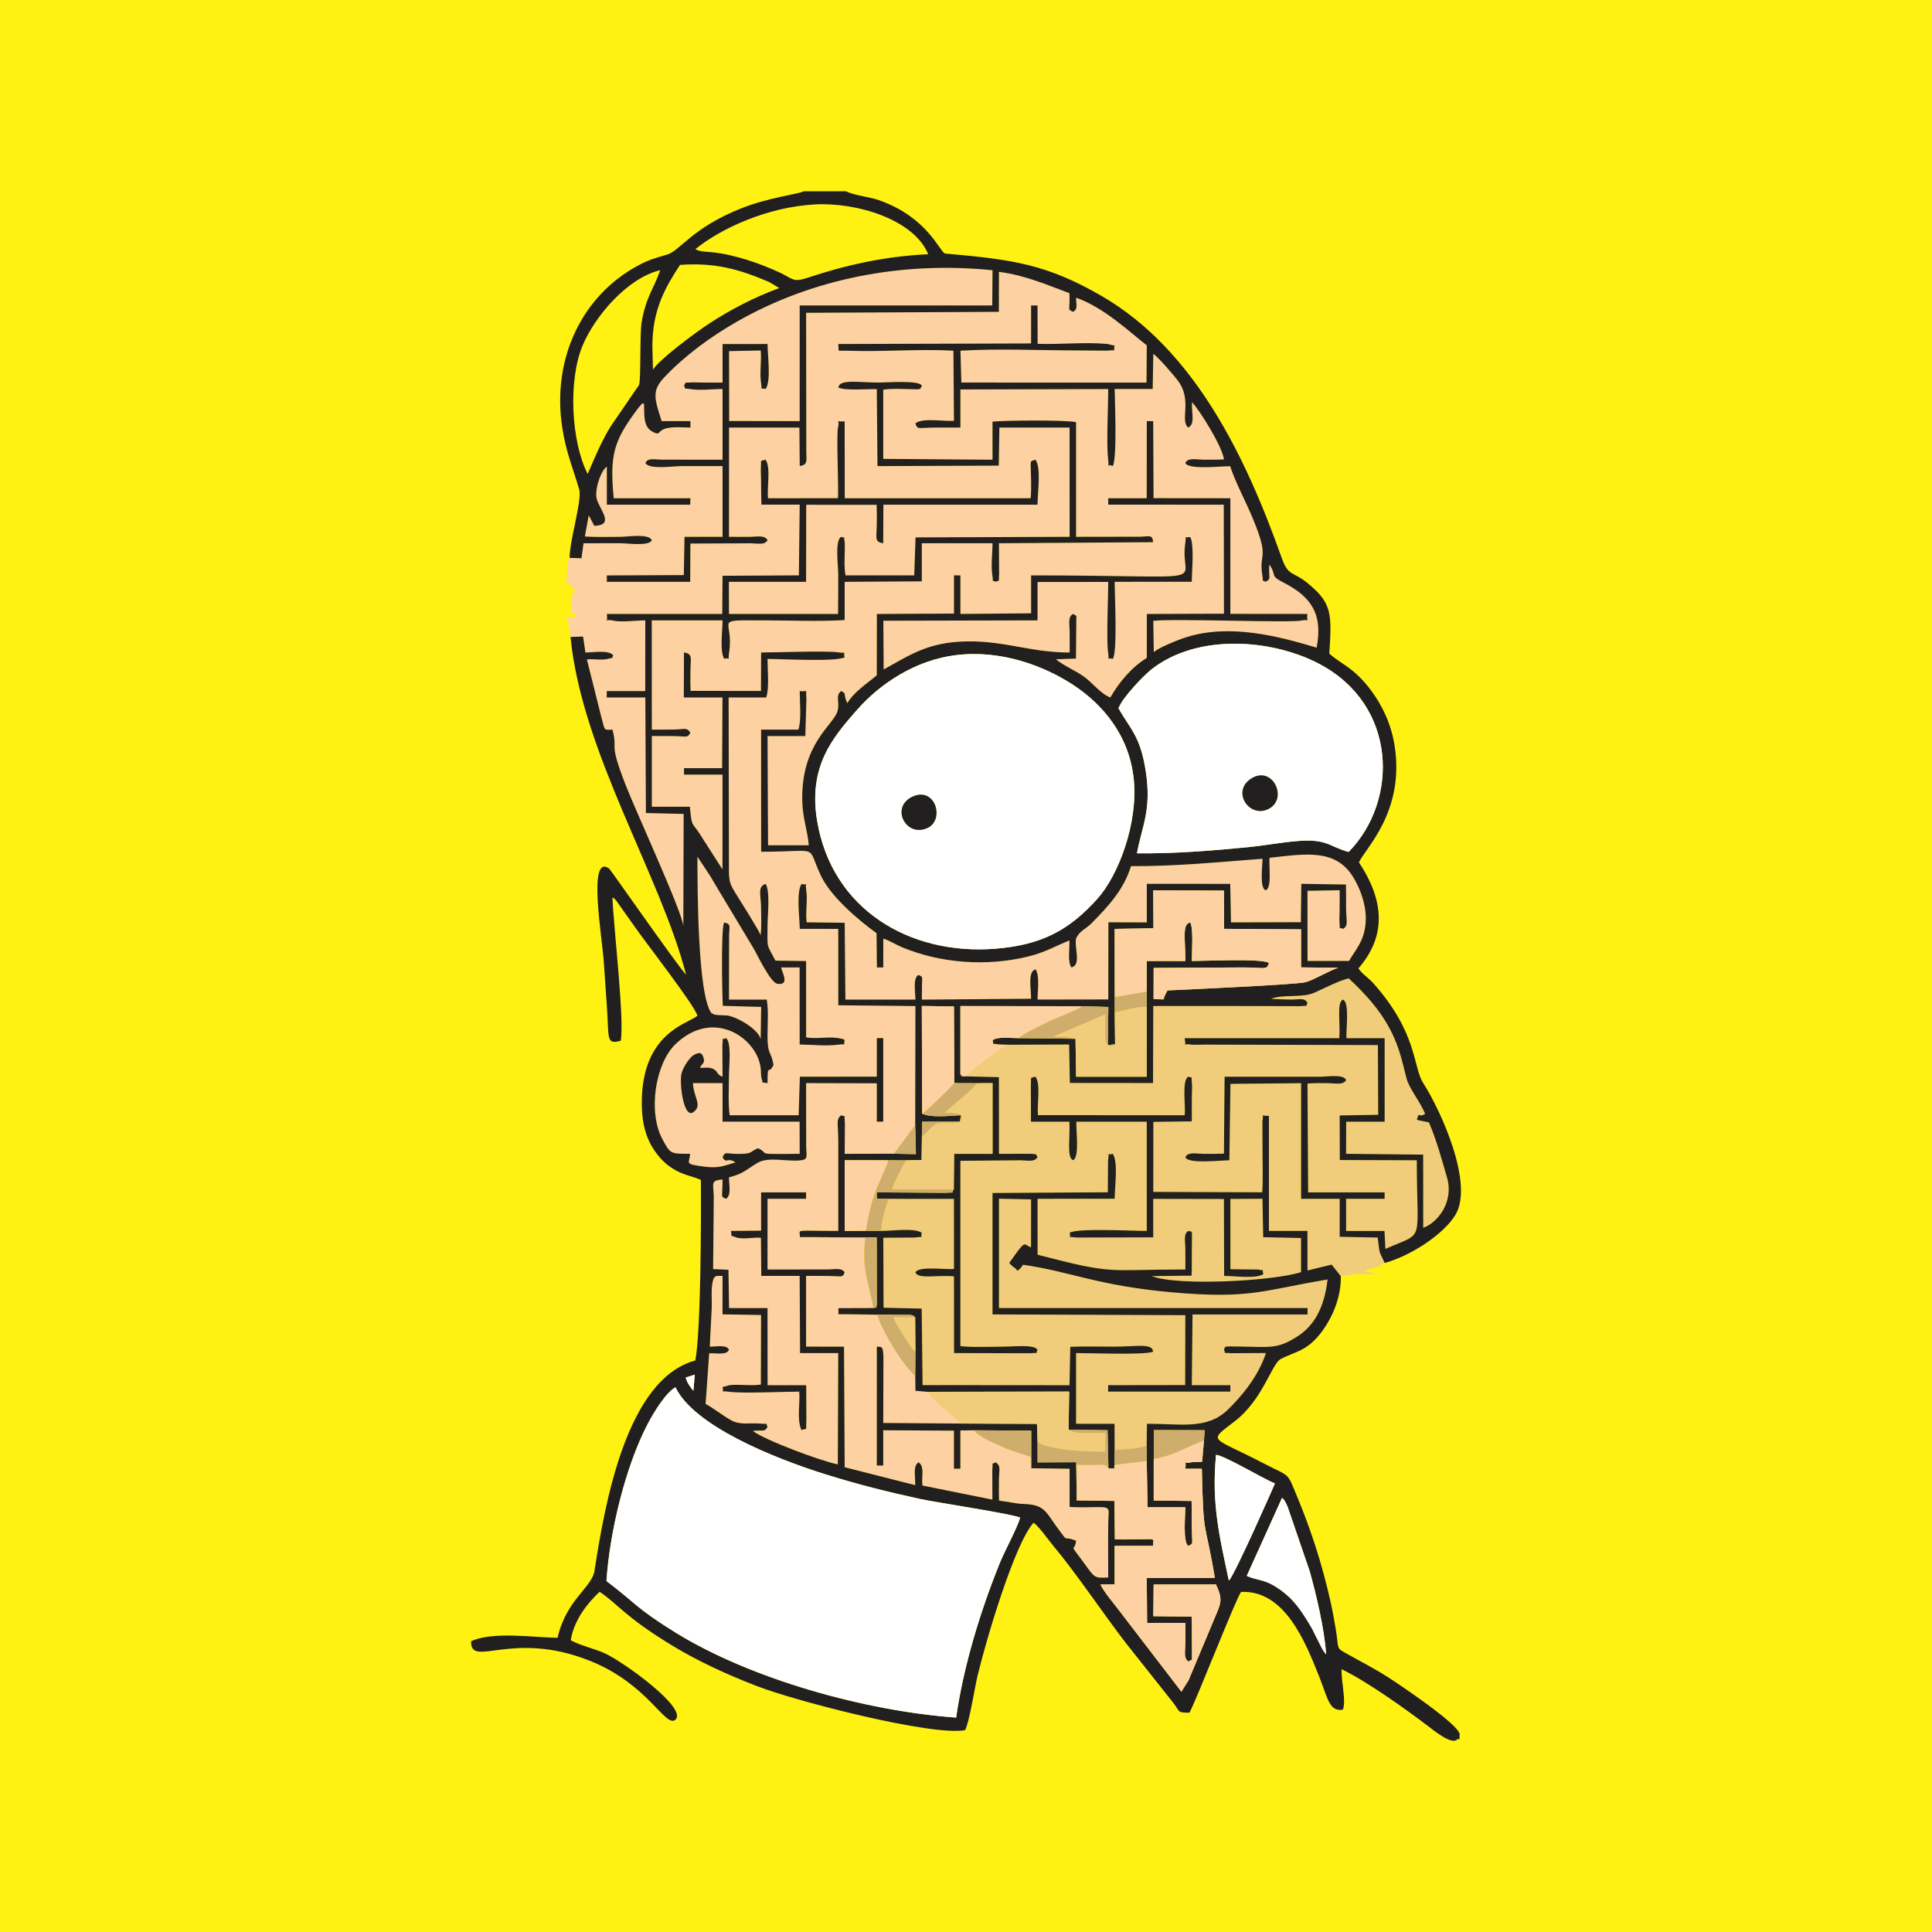 <?xml version="1.0" encoding="UTF-8"?>
<!DOCTYPE svg PUBLIC "-//W3C//DTD SVG 1.1//EN" "http://www.w3.org/Graphics/SVG/1.1/DTD/svg11.dtd">
<!-- Creator: CorelDRAW 2018 (64-Bit) -->
<svg xmlns="http://www.w3.org/2000/svg" xml:space="preserve" width="3.413in" height="3.413in" version="1.1" style="shape-rendering:geometricPrecision; text-rendering:geometricPrecision; image-rendering:optimizeQuality; fill-rule:evenodd; clip-rule:evenodd"
viewBox="0 0 3413.33 3413.33"
 xmlns:xlink="http://www.w3.org/1999/xlink">
 <defs>
  <style type="text/css">
   <![CDATA[
    .fil0 {fill:#FFF212}
    .fil1 {fill:#FDD1A1}
    .fil3 {fill:#211F1F}
    .fil5 {fill:#CFAD6C}
    .fil2 {fill:#F1CD7B}
    .fil4 {fill:white}
   ]]>
  </style>
 </defs>
 <g id="Layer_x0020_1">
  <rect class="fil0" x="-0" y="-0" width="3413.33" height="3413.33"/>
  <g id="_2119674356768">
   <path class="fil1" d="M1006.26 985.56c-5.77,8.58 -5.01,44 -5.34,56.59 1.91,-12.39 -0.83,-6.02 5.14,-13.8l2.43 4.27c0.39,0.77 1.35,3.96 1.84,4.74 4.95,7.87 -3.51,2.7 7.71,5.54 -7.83,10.38 -7.04,-1.65 -8.34,18.13 -0.37,5.6 0.29,15.07 0.33,21.09 10.68,5.75 4.68,-0.79 8.72,9.62l-16.05 -2.88 5.28 36.49 22.15 -0.8 4.15 28.24c13.61,0.05 41.39,-5.07 49.18,5.11 -4.26,8.03 1.32,3.14 -7.85,5.75 -12.3,3.49 -26.02,0.07 -38.74,1.33l25.78 102.98c6.54,22.03 2.66,22.1 19.44,21.07 10.42,39.98 -8.33,16.89 23.76,99.09 18.03,46.2 99.88,223.92 101.42,247.98l0.58 -198.13 -66.69 -1.61 -1 -204.09 -68.28 0 0.27 -11.35 67.85 0 0.07 -124.9c-17.02,0 -42.31,3.8 -57.72,0.23 -15.3,-3.54 -8.15,7.24 -10.11,-11.58l203.8 0 0.51 -67.44 134.89 -0.73 1.44 -124.91 -67.67 -0c-0.52,-14.56 -0.41,-29.16 -0.56,-43.71 -0.05,-5.4 -0.7,-15.72 -0.39,-20.43 1.15,-17.59 -2.31,-12 8.44,-15.27 9.43,14.02 2.07,48.84 4.26,68.12l123.52 -0.18c1.46,-22.62 -3.3,-110.8 0.28,-125.92 3.5,-14.83 -6.86,-8.53 11.53,-9.72l0.15 135.83 328.54 -0.09c1.05,-12.26 0.81,-24.02 0.63,-35.67 -0.5,-32.41 -3.41,-28.87 7.76,-32.41 10.56,14.41 3.64,58.85 3.64,79.46l-272.31 0.07 -0.28 68.07c-15.25,-2.07 -11.96,-9.46 -11.47,-28.4 0.34,-13.14 0.37,-26.33 -0.2,-39.47l-124.37 -0.1 -0.22 136.13 -136.45 0 0.19 56.78 192.73 0c0.35,-23.37 0.35,-46.74 0.35,-70.11 0,-14.95 -6.4,-59.22 5.06,-66.13 9.53,4.07 3.6,-4.37 6.26,9.49 0.44,2.28 0.13,16.59 0.07,19.89 -0.23,12.9 -0.98,26.19 1.46,38.73l121.37 0 2.32 -67.11 272.26 -1.03 -0.09 -193.06 -124.07 0 -1.07 67.3 -214.27 0.84 -1.22 -135.98c-15.32,-0.51 -57.61,3.06 -67.91,-2.95 2.36,-15.33 35.67,-8.68 71.55,-8.68 13.31,0 70.68,-4.59 75.86,5.35 -3.74,8.53 -0.34,6.52 -29.09,6.05 -13.01,-0.21 -26.24,-0.8 -39.02,1.22l0 122.22 193.06 1.47 0 -67.24c20.67,-2.33 130.86,-3.17 147.59,0.9l0 202.57 111.84 -0.17c17.03,-0.26 23.63,-4.69 24.12,9.64l-272.24 1.88 0.33 55.06c-1.4,16.74 2.3,8.35 -5.78,13.01 -9.57,-4.92 -3.5,4.16 -5.94,-9.97 -3.1,-17.93 0.09,-40.09 0.09,-58.13l-124.95 -0.04 0 67.37 -136.27 0.85 0 67.48c-43.62,2.98 -95.11,0.61 -139.59,0.61 -96.79,0 -55.72,-4.25 -64.44,55.58 -2.82,19.35 3.06,8.97 -8.9,12.25 -8.13,-14.29 -2.8,-48.94 -2.8,-67.85l-125.12 0 0.14 193.02c12.61,0 25.27,0.11 37.88,-0.06 19.99,-0.28 24.04,-4.51 30.26,5.59 -5.38,9.57 -5.58,6.25 -30.26,5.89 -12.6,-0.19 -25.26,-0.07 -37.87,-0.07l0 124.93 67.15 0c4.24,41.67 2.94,22.67 24.41,58.83l33.26 51.91 0.07 -167.52 -67.96 0 -0.12 -11.36 67.41 0 0.63 -124.89 -68.33 0 0.3 -79.47c15.23,2.05 11.96,9.52 11.48,28.33 -0.33,13.14 -0.32,26.32 0.11,39.46l124.46 0.17 0.24 -67.96c22.63,0 114.71,-3.26 135.04,-0.37 19.52,2.78 8.93,-3.2 12.34,8.8 -14.42,8.4 -110.85,2.91 -136.07,2.91 0,19.15 3.34,51.33 -2.3,68.11l-66.43 0 0.52 299.01c-0.2,26.66 1.44,30.11 12.83,48.66 7.05,11.49 42.39,66.99 43.17,72.54 1.89,-15.67 0.91,-32.05 0.86,-47.9 -0.07,-22.89 -7.05,-38.03 8.03,-42.96 8.33,12.89 3.35,57.34 3.31,72.96 -0.1,42.56 -2.45,31.45 14.03,62.65l54.12 0.73 0.04 134.87c19.81,3.39 41.67,-2.51 61.06,2.11 8.04,1.92 2.34,-0.49 7.02,2.97 -3.64,10.6 6.73,5.46 -12.55,7.88 -20.95,2.63 -45.88,-0.24 -66.93,-0.43l-0.14 -136.13 -32.81 0c2.18,9.17 15.74,32.24 -6.37,28.85 -12.64,-1.93 -36,-52.41 -42,-62.33l-58.75 -97.82c-6.33,-10.64 -12.68,-21.24 -18.68,-31.34l-21.92 -33.06c0.13,54.43 0.18,243.6 24.74,276.46 0.63,0.4 1.75,-0.04 2.09,0.78 1.5,3.61 22.58,2.72 26.81,3.5 18.71,3.42 53.88,24.44 58.16,41.63l0.84 -56.95 -67.74 -1.89c-1.2,-19.98 -3.48,-137.88 2.34,-147.18 12.76,2.27 8.92,7.28 8.68,24.45l-0.16 111.68 66.72 0c3.35,18.55 1.5,42.64 1.36,61.94 -0.28,37.34 6.26,27.95 10.58,53.29 -8.52,19.54 -10.53,-5.28 -10.53,32.35 -12.37,-1.93 -6.84,1.68 -10.8,-8.89 -0.56,-1.48 -0.88,-12.99 -1.14,-15.9 -4.72,-53.64 -82.99,-109.51 -150.95,-43.8 -34.84,33.68 -49.31,118.69 -22.54,168.28 13.78,25.53 13.78,25.22 48.51,25.22 -0.33,16.73 -12.96,17.98 27.04,22.88 23.36,2.86 32.95,-1.66 53.22,-7.73 -14.93,-9.94 -15.57,3.56 -22.84,-9.06 5.32,-11.78 5.77,-5.17 33.03,-5.94 20.92,-0.59 15.2,-4.4 29.81,-10.01 17.59,8.45 2.41,9.76 29.76,10.11 14.34,0.19 29.26,-0.25 43.7,-0.25l-0.14 -56.8 -136.17 -0.07 0.06 -68.04 -52.44 0c1.46,25.24 15.85,38.07 3.06,49.37 -19.04,19.95 -27.6,-50.02 -23,-66.92 3.2,-11.74 14.71,-28.45 21.77,-32.25 9.89,-5.33 14.11,-4.33 16.77,4.5 3.29,10.89 -1.86,9.11 -6.2,18.45 9.4,-0.1 16.78,-1.84 24.47,2.32 7.83,4.24 5.02,9.73 15.55,13.21l-0.35 -54.67c1.81,-19.25 -2.48,-8.8 6.49,-13.44 10.12,7.07 5.19,50.1 5.19,63.78 0,21.59 -1.79,52.03 1.25,72.46l121.9 0 2.09 -68.13 135.98 -0.04 0.02 -68.07 11.32 0 0 147.52 -11.34 0 0.02 -67.76 -124.98 -0.34 0.14 111.28c0.32,18.54 4.33,23.92 -11.32,25.32 -22.96,2.05 -55.74,-6.63 -74.04,3.98 -19.32,11.21 -25.72,19.9 -51.04,25.87 0,13.74 4.66,31.61 -5.19,37.95 -10.46,-5.02 -6.13,0.09 -6.13,-34.28 -21.71,2.49 -16.16,5.69 -15.52,30.81l-1.19 127.67 27.09 1.2 1.1 67.68 67.95 0 0.09 136.24 68.26 0 0.31 61.03c-1.18,23.64 2.14,13.29 -8.65,18.31 -8.66,-18.85 -2.14,-47.63 -3.97,-67.98 -26.8,0 -98.44,3.39 -123.05,0.33 -19,-2.35 -8.95,2.47 -12.49,-7.74 0.65,-0.5 1.8,-1.87 2.18,-1.17l10.55 -2.87c17.98,-1.89 37.13,1.67 55.04,-1.04l0.32 -122.88 -68.09 -1.19 0.06 -67.89c-11.46,0 -14.85,-1.6 -17.49,10.35 -3.14,14.2 -1.03,32.1 -1.66,46.56 -1,22.7 -2.48,45.39 -3.41,68.08 12.24,0 29.73,-3.88 33.86,5.39 -3.9,10.07 -21.42,5.73 -34.91,6.3l-6.36 89.43c15.31,8.51 28.61,19.59 44.87,28.78 16.29,9.21 32.79,4.38 51.53,6.01 17.78,1.54 8.56,-2.39 13.02,6.15 -5.7,9.84 -10.41,4.55 -25.92,6.78 19.64,15.68 119.7,53.22 150.11,59.15l0.8 -196.68 -67.5 -0.02 -0.72 -136.27 -67.8 0 -0.58 -67.39c-13.33,-1.33 -32.67,3.87 -45.06,-1.2 -9.33,-3.81 -6.38,0.86 -7.65,-10.88l52.98 -0.43 -0.01 -67.72 79.48 0 0 11.36 -68.13 0 -0.02 124.93 106.79 -0.06c12.6,-0.16 24.18,-3.46 29.46,5.09 -4.1,9.61 -2.59,6.78 -29.46,6.37 -12.89,-0.2 -25.78,-0.08 -38.67,-0.08l0 124.98 67.03 0.06 1.17 212.99 124.6 31.65c0.58,-15.22 -4.56,-32.94 5.76,-40.35 11.57,7.3 4.89,25.42 7.04,41.04l123.6 24.89 -0.17 -51.87c1.63,-18.52 -2.26,-8.72 6.2,-14.06 9.38,6.74 5.77,13.13 5.51,30.96 -0.18,12.24 -0.14,24.5 0.2,36.74 15.06,1.79 30.08,5.56 44.81,6.01 36.99,1.13 38.55,15.89 59.63,43.84 20.41,27.07 5.55,10.55 31.57,21 -2.12,23.6 -16.46,-3.25 21.33,49.36 12.2,16.98 15.21,16.54 35.52,15.58 0.01,-32.33 -0.39,-64.26 0.09,-95.95 0.39,-25.59 5.66,-28.5 -18.25,-28.41 -16.81,0.07 -33.13,0.85 -50,-0.27l-0.09 -67.53 -67.65 -0.85c-5.28,-23.22 8.89,-17.24 -16.86,-25.28 -12.46,-3.89 -20.64,-6.46 -31.83,-11.44 -15.73,-7 -43.3,-17.95 -52.81,-30.34l-23.83 0.28 0.01 67.58 -11.33 0 0.01 -67.2 -124.95 -0.69 0 62.3 -11.34 0 0.02 -210.06c7.13,1.06 12.24,-4.44 11.64,25.22l-0.31 109.68 136.51 0.98 -8.96 -9.13c-17.24,-15.76 -32.75,-23.19 -49.35,-46.94l-21.34 -1.82 -0.37 -26.69c-19.72,-15.46 -58.25,-77.4 -66.84,-107.24l-69.14 -1 0.28 -11.05 61.61 -0.24c-7.67,-46.39 -20.98,-66.41 -14.09,-123.63l-115.58 -1.71c0.86,-14.56 -14.79,-10.86 67.79,-10.86l0 -160.17c-0.04,-29.44 -4.56,-36.62 5.06,-44.2 9.06,4.87 4.7,-6.33 6.61,13.85l-0.36 54.28 86.98 -0.17 37.62 -50.51 0.35 -210.41 -136.24 -1.39 -0.04 -134.93 -68.03 -0.09c-0.32,-21.24 -6.46,-64.12 3.09,-79.33 11.68,3.68 5.84,-7.08 8.5,12.54 2.39,17.67 -1.72,37.17 0.52,55.27l67.24 0.83 1.24 135.69 123.71 0c0,-11.97 -4.84,-38.71 5.45,-43.55 9.06,3.83 6.01,4.13 6.16,18.28 0.08,8.18 -0.3,16.96 -0.3,25.34l193.1 -1.55c0,-17.69 -6.39,-47.78 7.71,-52 7.89,10.41 3.64,37.94 3.64,53.43l125.01 -0.22 0.18 -136.28 67.85 0.23 0.01 -68.24 147.38 0.12 1.34 68.06 123.49 -0.36 0.74 -67.81 78.89 1.27c0.36,13.96 0.13,27.91 0.21,41.87 0.14,23.97 4.69,30.58 -5.4,36.43 -8.49,-4.15 -4.66,4.72 -6.3,-12.81 -0.28,-2.94 0.22,-13.18 0.29,-16.87 0.22,-12.81 0.09,-25.64 0.09,-38.57l-56.86 1 0.08 123.94 73.39 0.06c11.38,-20.49 27.59,-35.22 29.43,-69.8 1.53,-28.66 -9.58,-57.79 -22.05,-78.17 -31.09,-50.8 -83.6,-41.38 -147.78,-34.35 -1.91,13.47 4.85,52.9 -6.96,57.45 -11.25,-4.6 -5.54,-42.87 -5.54,-55.73 -80.18,6.04 -150.55,13.34 -232.45,13.08 -12.7,42 -40.92,71.67 -69.2,100.49 -10.8,11.01 -21.32,13.35 -27.74,27.18 -3.61,16.35 10,47.41 -8.4,51.16 -6.98,-10.47 -2.72,-33.95 -3.31,-47.56 -25.72,10.08 -42.33,21.03 -74.3,28.69 -72.55,17.4 -152.69,11.85 -221.36,-16.66 -11.58,-4.81 -23.26,-12.5 -33.27,-15.3l-0.04 50.92 -11.22 0 -0.63 -60.49c-33.78,-24.47 -80.84,-64.75 -98.3,-101.63 -26.75,-56.5 1.96,-42.27 -105.57,-42.27l-0.1 -215.76 65.92 0c5.67,-16.84 2.33,-48.78 2.33,-67.96 16.68,1.59 9.73,-5.81 11.84,13l-1.98 66.33 -66.74 0 0.91 193.03 71.98 0c-1.99,-25.74 -10.9,-47.74 -11.53,-78.84 -2.02,-100.37 54.25,-133 62.02,-157.35 5.07,-15.91 -4.35,-28.49 6.69,-36.3 9.87,4.81 4.39,4.93 8.54,15.8l2.35 5.67c11.7,-20.17 34.44,-34.21 52.07,-49.45l0.16 -108.22 136.24 -0.71 0 -67.47 11.32 0 0 68.11 124.95 -1.07 -0.05 -67.03c339.39,0 261.44,18.49 272.24,-55.68 2.8,-19.19 -2.93,-8.97 8.84,-12.22 7.48,12.98 2.9,59.79 2.8,79.15l-136.23 0.06c0,24.67 5.11,123.13 -3.24,136.2 -11.29,-3.55 -5.84,6.78 -8.48,-12.46 -3.03,-22.11 0.37,-98.26 0.38,-123.54l-124.93 0.15 0 67.8 -272.43 0.63 0.56 86.16c46.07,-25.37 78.93,-48.92 148.22,-49.64 67.98,-0.71 111.94,19.66 180.43,19.66 0,-12.77 0.12,-25.59 -0.08,-38.36 -0.18,-11.54 -3.46,-25.39 6.33,-29.79 8.24,5.32 4.96,0.73 5.4,16.19l-0.56 62.62 -35.43 1.28c12.59,10.63 34.28,19.76 49.67,30.76 15.26,10.9 28.53,29.6 46.5,36.76 15.89,-27.82 38.66,-54.37 64.41,-69.85l0.12 -77.74 136.2 -0.44 -0.34 -192.65 -204.11 -0.03 0 -11.34 68.01 0 0.13 -136.24 11.3 -0.01 0.61 136.12 135.7 0.13 -0 204.3 136.11 0.13c-1.82,18.81 5.22,8.04 -10.04,11.58 -19.49,4.52 -222.48,-3.71 -262.22,0.53l0.87 55.43c7.48,-7.27 41.07,-21.38 58.61,-26.79 76.41,-23.6 161.34,-1.55 229.11,18.83 11.83,-61.02 -11.48,-90.9 -58.14,-114.82 -26.03,-13.34 -11.2,-11.57 -25.46,-32.31 -1.65,24.15 4.24,25.06 -6.46,30.72 -9.09,-5.11 -3.35,3.57 -5.65,-10 -7.37,-43.61 13.81,-26.94 -16.64,-100.99 -11.66,-28.35 -32.59,-67.82 -40.3,-93.1 -15.59,-0.46 -73.83,6.82 -79.27,-5.85 3.94,-9.65 19.22,-5.95 31.8,-5.81 12.15,0.14 24.24,0.2 36.37,-0.41 -2.46,-22.46 -43.62,-88.08 -56.48,-101.13 -0.7,22.5 5.75,38.12 -6.5,44.8 -15.36,-11.62 6.94,-46.64 -16.87,-80.72 -7.44,-10.66 -38.15,-45.65 -44.98,-49.34l-1.06 61.93 -67.18 0c0,18.44 4.77,118.68 -3.24,136.21 -12.78,-6.11 -5.45,10.47 -8.56,-15.08 -2.85,-23.44 0.45,-94.74 0.45,-121.03l-261.21 0.73 0 67.31c-14.67,0 -29.38,-0.11 -44.04,0.03 -31.9,0.3 -31.84,4.06 -35.43,-7.47 12.54,-10.1 49.35,-3.21 68.14,-4.44l-0.97 -123.94c-61.32,-3.42 -124.14,2.35 -185.54,0.13 -23.17,-0.83 -15.71,3.85 -17.93,-11.87l340.68 -1.03 0.01 -67.13 11.35 0 0.16 67.84c40.58,1.37 82.55,-3.42 123.01,0.18l10.81 2.55c0.41,-0.72 1.59,0.59 2.29,1.06 -4.11,11.98 7.55,5.69 -12.85,8.26l-50.37 -0.4c-69.17,0 -139.94,-3.63 -209.24,0.46l1.59 56.29 327.17 0.04 0.47 -65.77c-31.06,-24.15 -75.61,-66.95 -124.93,-84.21 0,13.35 3.74,19.56 -5.06,25.01 -11.32,-4.95 -5.31,-1.61 -6.66,-32.96 -40.21,-14.83 -76.94,-31.47 -124.54,-37.71l-0.18 70.63 -340.5 1.71 0.32 245.51c0.3,15.48 2.91,23.26 -11.56,25.17l-0.65 -67.91 -124.29 0 -0.11 193.09c12.73,0 25.52,0.12 38.25,-0.07 11.48,-0.18 25.3,-3.43 29.88,6.2 -5.59,8.79 -16.63,5.42 -29.89,5.24l-106.41 0.46 -0.35 67.62 -147.23 0 0 -11.31 135.97 -0.6 1.26 -67.55 67.2 0 0 -124.98c-24.62,0 -49.24,0 -73.87,0 -13.19,0 -56.56,6.62 -62.44,-5.56 4.43,-9.51 15.78,-5.98 29,-5.8l107.3 0.08 0.01 -124.96c-17.77,0 -39.61,3.11 -57.28,0.09 -15.47,-2.64 -5.18,3.48 -10.87,-6.07 5.82,-7.96 -2.49,-4.35 14.04,-5.67 3.39,-0.27 12.8,0.2 16.84,0.26 12.41,0.17 24.87,0.06 37.3,0.06l-0.06 -68.03 79.5 -0.09c0,21.11 6.68,64.31 -3.31,79.45 -10.65,-3.35 -5.76,6.22 -8.33,-12.29 -2.49,-17.86 1.34,-37.28 -0.41,-55.72l-55.99 1.11 0.21 123.47 124.61 0.22 0.01 -204.38 340.19 0.01 0.52 -62.22c-159.98,-16.26 -318.97,14.61 -452.98,91.65 -45.59,26.2 -90.55,59.19 -126.41,96.95 -22.78,24 -18.35,37.11 -5.19,77.99l50.79 0 0 11.34c-16.12,0 -37.36,-2.73 -49.42,4.06 -8.36,4.71 -4.84,10.08 -18.09,2.93 -17.27,-9.33 -13.24,-33.14 -14.55,-49.51 -6.26,1.18 0.66,-3.48 -7.88,5.41 -2.34,2.44 -4.01,5.05 -5.84,7.53 -40.02,54.1 -46.83,78.65 -39.74,154.46l135.51 0.07 -0.35 11.35 -147.23 0 0 -67.35c-11.62,8.04 -22.39,43.48 -17.64,58.14 6.49,20.05 31.16,45.46 -4.53,46.54l-9.86 -18.65 -6.85 37.52c20.81,1.4 41.89,0.59 62.77,0.59 13.21,0 50.57,-6.34 55.56,6.13 -5.57,10.82 -42.35,5.19 -55.56,5.19 -21.78,0 -43.55,0 -65.09,0.03l-3.67 26.54 -21.03 -0.76z"/>
   <path class="fil2" d="M1779.08 1845.78c-19.5,12.36 -59.66,41 -72.89,55.81l58.58 1.49 0.08 135.42 57.9 -0.09c9.61,1.7 6.3,-1.57 10.24,6.17 -5.87,8.84 -16.7,5.49 -30.19,5.31l-106.07 0.93 0 327.4c21.98,2.44 49.97,0.96 72.65,0.96 23.6,0 57.43,-4.42 63.61,5.41 -4.71,8.64 4.85,4.59 -13.31,6.22l-134.17 -0.34 -0.1 -135.55c-32.22,-2.59 -63.51,5.44 -68.17,-7 6.24,-11.87 53.31,-4.32 68.16,-6.06l-0.04 -123.8 -115.14 -0.04c-4.76,10.73 -14,42.42 -13.2,56.58 19.54,0.35 57.2,-5.86 71.5,3.31 -3.14,10.62 6.06,5.85 -12.12,8.48l-55.89 0.33 0.48 123.67 67.33 1.51 1.6 135.19 259.56 0.2 1.37 -67.9c25.87,-0.86 52.56,-0.26 78.53,-0.26 38.22,0 66.63,-6.63 67.85,8.79 -11.06,6.41 -114.76,2.55 -136.13,2.55l0 124.95 67.92 0.09 0.21 46.56c20.8,-3.1 38.98,-0.71 56.69,-8.44l0.46 -38.19c59.09,0 106.09,10.84 142.6,-24.53 23.86,-23.12 54.29,-59 67.65,-100.43l-60.9 0.34c-18.27,-1.64 -8.63,2.39 -13.38,-6.22 3.99,-6.36 -4.58,-6 30.27,-5.52 50.06,0.69 64.4,4.93 99.79,-17.99 29.38,-19.03 47.37,-50.62 53.06,-100.54 -116,19.5 -136.91,34.99 -275.4,22.66 -131.1,-11.67 -179.5,-36.92 -262.46,-48.61 -5.34,6.89 -3.01,5.38 -10.38,10.83 -1.5,-5.21 -8.44,-6.31 -14.06,-14.16 30.13,-42.91 24.13,-32.93 38.39,-27.44l0.11 -84.79 -56.72 -1.2 -0.05 193.17 545.33 0 -0.26 11.37 -203.07 0 -1.26 124.93 68.13 0 -0.07 11.33 -215.97 0 0.17 -11.33 136.02 -0.2 0.25 -123.47 -340.65 -1.35 0.02 -214.52 203.68 -1.26 0.43 -55.58c2.63,-18.84 -2.52,-8.94 8.43,-12.36 9.85,15.27 3.25,58.15 3.25,79.35l-136.23 0.13 0.06 98.8c137.89,35.98 120.84,26.06 261.09,26.06 0,-12.79 0.11,-25.62 -0.06,-38.4 -0.17,-13.05 -3.52,-24.24 5.21,-29.73 8.1,3.68 6.55,-8.83 6.24,36.5 -0.1,14.22 0.22,28.35 -0.37,42.55l-70.35 0.81c45.99,17.98 214.85,8.75 263.71,-7.05l0 -60.27 -66.9 -1.43 -1.25 -67.89 -56.73 0.28 0.13 124.15 48.87 0.56c14.45,3.95 5.54,-4.58 9.2,8.3 -14.17,8.52 -50.13,2.97 -69.21,2.97l-0.4 -135.86 -124.88 -0.23 0 67.98 -135.09 0.36c-19.51,-2.69 -8.9,3.03 -12.5,-8.55 13.38,-8.37 111.32,-3.18 136.2,-3.18l-0.05 -193.02 -124.33 0c-0.98,14.35 6.03,62.36 -5.63,68.06 -11.91,-4.24 -5.06,-37.8 -6.77,-68.06l-67.81 0 -0.21 -64.25c1.09,-17.26 -2.44,-11.92 8.13,-15.22 9.78,13.33 2.52,48.97 4.44,67.91l259.12 0.22c2.33,-15.19 -5.7,-61.68 6.44,-68.12 8.16,3.24 4.75,-4.09 6.48,12.02 0.52,4.87 -0.19,17.89 -0.23,23.63 -0.11,14.41 -0.02,28.85 -0.02,43.27l-67.94 0.89 -0.13 123.72 192.47 0.74c1.64,-23.42 0.47,-49.36 0.47,-71.93l-0.15 -53.79c3.37,-13.94 -5.46,-9.34 11.51,-9.3l0 203.25 68.06 0 0.07 69.92 42.67 -10.47 16.2 20.49 23.83 -3.65 43.13 -0.16 -24.74 -4.7c10.68,-4.78 -10.52,3.89 4.62,-2.06 4.62,-1.81 5.38,-1.8 10.08,-3.32 1.18,-0.38 9.57,-3.2 9.92,-3.35l10.62 -6.12c-11.8,-25.51 -7.86,-12.47 -12.4,-44.94l-67.14 -1.32 0.02 -67.08 -68.17 0 0 -204.31 -124.81 1.2 -1.93 134.98c-15.19,0 -72.02,7.01 -77.69,-5.25 3.84,-10.07 18.81,-6.27 31.81,-6.12 12.14,0.14 24.25,0.19 36.3,-0.36l1.14 -135.86 169.29 0c12.29,-0.02 40.72,-5.01 45.37,5.68 -4.15,9.52 -19.33,5.85 -31.99,5.7 -12.15,-0.14 -24.05,-0.31 -36.2,0.69l1.16 192.24 135.13 0.05 -0.04 11.36 -68.04 0 0.02 56.78 67.8 0 1.63 31.65c71.11,-31.54 55.45,-5.17 55.45,-156.54l-136.03 -0.44 -0.24 -78.75 68.09 -1.17 -0.54 -123.17 -304.93 -0.81c-2.5,0.04 -23.22,0.37 -23.85,0.24 -17.83,-3.85 -8.74,6.9 -12.81,-11.65l273.45 0c1.95,-29.58 -4.92,-63.6 6.55,-68.11 11.99,5.51 4.96,53.57 6.04,68.11l67.48 0 0.02 147.6 -67.98 0 -0.19 56.7 136.25 1.46 0.04 129.33c25.85,-9.32 54.4,-45.91 42.12,-88.49 -9.39,-32.58 -19.07,-68.05 -32.08,-97.84l-19.11 -3.85c-0.4,-0.98 -1.61,-0.6 -2.3,-1.11 5.98,-17.23 0.44,-1.38 14.78,-10 -9.11,-22.23 -28.19,-44.54 -32.86,-62.58 -7.38,-28.53 -10.58,-45.54 -21.72,-71.37 -19.33,-44.82 -51.9,-78.79 -80.43,-105.54 -17.74,4.23 -42.44,17.28 -60.82,25.43 -21.8,9.67 -55.37,2.23 -76.43,10.82 12.6,0.49 24.7,1.3 37.34,1.21 13.76,-0.09 20.93,-3.44 27.08,5.35 -4.85,8.78 5.31,4.64 -13.58,6.37l-120.32 -0.32c-46.21,0.1 -92.43,-0.13 -138.6,0.03l-0.44 136.11 -146.92 -0.15 -1.3 -67.93 -109.71 0.41z"/>
   <path class="fil3" d="M2265.02 2646.34c4.81,4.76 2.06,0.87 6.76,8.98 0.19,0.33 3.16,6.9 3.25,7.1l39.07 114.21c11.54,41.59 25.67,100.29 28.83,146.24 -1.72,-1.97 -2.42,-2.72 -4.84,-6.43 -1.66,-2.55 -2.12,-3.5 -3.8,-6.67l-16.79 -33.37c-19.75,-33.57 -34.35,-55.17 -65.7,-74.35 -19.55,-11.96 -33.44,-10.37 -49.09,-17.92l62.31 -137.79zm-1193.54 146.98c5.52,-85.84 33.28,-201.86 72.66,-277.26 11.48,-21.99 33.08,-56.59 49.26,-65.05 32.31,67.67 172.17,124.77 265.59,153.93 55.98,17.48 108.41,30.74 166.78,43.4 28.81,6.25 162.98,26.37 176.49,32.91 -4.94,18.45 -26.78,57.68 -35.93,80.31 -33.87,83.7 -64.12,181.88 -77.09,272.92 -160.16,-11.43 -362.86,-67.96 -496.06,-150.39 -70.76,-43.79 -70.15,-51.97 -121.7,-90.76zm1099.61 -0.8c-16.33,-77.11 -31.05,-135.33 -22.65,-222.26 15.02,1.39 82.51,41.76 104.01,50.72 -0.29,0.99 -71.25,162.4 -81.36,171.53zm-943.59 -363.91l-2.48 28.57c-4.87,-6.41 -10.31,-12.04 -13.59,-23.44l16.07 -5.12zm1141.35 -173.94l-16.2 -20.49 -42.67 10.47 -0.07 -69.92 -68.06 0 0 -203.25c-16.96,-0.04 -8.14,-4.64 -11.51,9.3l0.15 53.79c0,22.57 1.17,48.51 -0.47,71.93l-192.47 -0.74 0.13 -123.72 67.94 -0.89c0,-14.41 -0.09,-28.86 0.02,-43.27 0.04,-5.74 0.75,-18.76 0.23,-23.63 -1.73,-16.11 1.68,-8.78 -6.48,-12.02 -12.14,6.44 -4.11,52.93 -6.44,68.12l-259.12 -0.22c-1.92,-18.93 5.34,-54.57 -4.44,-67.91 -10.57,3.31 -7.04,-2.04 -8.13,15.22l0.21 64.25 67.81 0c1.71,30.26 -5.14,63.82 6.77,68.06 11.66,-5.7 4.65,-53.72 5.63,-68.06l124.33 0 0.05 193.02c-24.88,0 -122.82,-5.19 -136.2,3.18 3.6,11.58 -7.01,5.86 12.5,8.55l135.09 -0.36 0 -67.98 124.88 0.23 0.4 135.86c19.08,0 55.04,5.55 69.21,-2.97 -3.67,-12.88 5.25,-4.35 -9.2,-8.3l-48.87 -0.56 -0.13 -124.15 56.73 -0.28 1.25 67.89 66.9 1.43 0 60.27c-48.86,15.8 -217.72,25.03 -263.71,7.05l70.35 -0.81c0.59,-14.2 0.28,-28.33 0.37,-42.55 0.31,-45.32 1.85,-32.81 -6.24,-36.5 -8.73,5.49 -5.38,16.68 -5.21,29.73 0.17,12.78 0.06,25.61 0.06,38.4 -140.25,0 -123.2,9.92 -261.09,-26.06l-0.06 -98.8 136.23 -0.13c0,-21.2 6.6,-64.07 -3.25,-79.35 -10.95,3.42 -5.8,-6.48 -8.43,12.36l-0.43 55.58 -203.68 1.26 -0.02 214.52 340.65 1.35 -0.25 123.47 -136.02 0.2 -0.17 11.33 215.97 0 0.07 -11.33 -68.13 0 1.26 -124.93 203.07 0 0.26 -11.37 -545.33 0 0.05 -193.17 56.72 1.2 -0.11 84.79c-14.26,-5.5 -8.26,-15.47 -38.39,27.44 5.63,7.85 12.57,8.95 14.06,14.16 7.37,-5.45 5.04,-3.94 10.38,-10.83 82.97,11.69 131.36,36.93 262.46,48.61 138.49,12.33 159.4,-3.16 275.4,-22.66 -5.69,49.93 -23.68,81.51 -53.06,100.54 -35.39,22.92 -49.73,18.68 -99.79,17.99 -34.85,-0.48 -26.28,-0.84 -30.27,5.52 4.75,8.61 -4.89,4.58 13.38,6.22l60.9 -0.34c-13.35,41.43 -43.78,77.31 -67.65,100.43 -36.51,35.37 -83.52,24.53 -142.6,24.53l-0.46 38.19 0.05 27.67 1.54 81.72 66.74 0c0,13.24 -4.76,61.89 5.14,68.09 10.05,-4.63 6.44,-0.3 6.2,-36.49 -0.09,-14.2 0.23,-28.31 -0.38,-42.77l-66.88 -0.72 0.24 -124.52 89.85 0.21 -1.3 18.11 -3.18 37.56c-4.55,0.69 -17.06,0.58 -18.26,0.87 -17.41,4.19 -8.83,-7.22 -11.5,11.56l29.23 0c2.73,127.67 4.93,85.14 23.02,193.03l-120.41 0.01 0.66 79.45 67.57 0c0,12.42 0.11,24.87 -0.06,37.29 -0.17,13.5 -3.37,24.17 5.2,30.85 9.06,-5.08 5.95,0.41 6.59,-17.22l-0.4 -62.02 -67.95 -0.83 0.58 -56.06 110.09 -0.12c10.11,21.74 10.78,29.44 0.92,51.78l-39.43 93.98c-3.19,7.82 -6.78,16.01 -9.78,23.38l-12.78 20.42 -109.45 -142.69c-9.96,-13.46 -27.39,-33.34 -33.59,-46.77l25.11 -0.22 -0.01 -68.01 67.99 0c-1.52,-12.76 10.74,-12.33 -31.18,-11.46 -11.73,0.25 -23.55,0.1 -36.39,0.11l-0.8 -68.04 -66.56 -0.9 -1.05 -67.45 -68.15 0.31 -0.04 -35.78 -1.04 -32.31 -135.09 -0.56 -136.51 -0.98 0.31 -109.68c0.6,-29.66 -4.51,-24.17 -11.64,-25.22l-0.02 210.06 11.34 0 -0 -62.3 124.95 0.69 -0.01 67.2 11.33 0 -0.01 -67.58 23.83 -0.28 101.39 0.59 0.1 66.47 67.65 0.85 0.09 67.53c16.87,1.12 33.19,0.33 50,0.27 23.91,-0.09 18.65,2.82 18.25,28.41 -0.48,31.7 -0.08,63.62 -0.09,95.95 -20.31,0.95 -23.32,1.4 -35.52,-15.58 -37.79,-52.61 -23.44,-25.76 -21.33,-49.36 -26.03,-10.45 -11.17,6.06 -31.57,-21 -21.08,-27.96 -22.64,-42.71 -59.63,-43.84 -14.73,-0.45 -29.74,-4.22 -44.81,-6.01 -0.34,-12.24 -0.38,-24.5 -0.2,-36.74 0.26,-17.84 3.87,-24.22 -5.51,-30.96 -8.46,5.33 -4.57,-4.46 -6.2,14.06l0.17 51.87 -123.6 -24.89c-2.15,-15.62 4.52,-33.74 -7.04,-41.04 -10.31,7.41 -5.18,25.13 -5.76,40.35l-124.6 -31.65 -1.17 -212.99 -67.03 -0.06 0 -124.98c12.89,0 25.78,-0.12 38.67,0.08 26.87,0.41 25.36,3.24 29.46,-6.37 -5.28,-8.55 -16.87,-5.25 -29.46,-5.09l-106.79 0.06 0.02 -124.93 68.13 0 0 -11.36 -79.48 0 0.01 67.72 -52.98 0.43c1.27,11.74 -1.68,7.07 7.65,10.88 12.39,5.06 31.72,-0.13 45.06,1.2l0.58 67.39 67.8 0 0.72 136.27 67.5 0.02 -0.8 196.68c-30.41,-5.93 -130.47,-43.46 -150.11,-59.15 15.51,-2.24 20.21,3.06 25.92,-6.78 -4.45,-8.54 4.76,-4.61 -13.02,-6.15 -18.74,-1.63 -35.24,3.2 -51.53,-6.01 -16.26,-9.19 -29.56,-20.27 -44.87,-28.78l6.36 -89.43c13.49,-0.56 31.01,3.77 34.91,-6.3 -4.13,-9.26 -21.61,-5.39 -33.86,-5.39 0.93,-22.7 2.41,-45.38 3.41,-68.08 0.63,-14.45 -1.48,-32.36 1.66,-46.56 2.65,-11.95 6.03,-10.35 17.49,-10.35l-0.06 67.89 68.09 1.19 -0.32 122.88c-17.91,2.71 -37.05,-0.85 -55.04,1.04l-10.55 2.87c-0.39,-0.7 -1.53,0.67 -2.18,1.17 3.54,10.2 -6.51,5.38 12.49,7.74 24.61,3.06 96.25,-0.33 123.05,-0.33 1.83,20.35 -4.69,49.13 3.97,67.98 10.79,-5.03 7.47,5.32 8.65,-18.31l-0.31 -61.03 -68.26 0 -0.09 -136.24 -67.95 0 -1.1 -67.68 -27.09 -1.2 1.19 -127.67c-0.65,-25.12 -6.2,-28.32 15.52,-30.81 0,34.37 -4.33,29.26 6.13,34.28 9.84,-6.34 5.19,-24.21 5.19,-37.95 25.32,-5.97 31.72,-14.66 51.04,-25.87 18.3,-10.61 51.08,-1.93 74.04,-3.98 15.65,-1.4 11.64,-6.78 11.32,-25.32l-0.14 -111.28 124.98 0.34 -0.02 67.76 11.34 0 0 -147.52 -11.32 0 -0.02 68.07 -135.98 0.04 -2.09 68.13 -121.9 0c-3.04,-20.43 -1.25,-50.87 -1.25,-72.46 0,-13.68 4.93,-56.71 -5.19,-63.78 -8.97,4.65 -4.68,-5.81 -6.49,13.44l0.35 54.67c-10.54,-3.48 -7.72,-8.98 -15.55,-13.21 -7.69,-4.16 -15.07,-2.42 -24.47,-2.32 4.34,-9.34 9.49,-7.56 6.2,-18.45 -2.66,-8.82 -6.89,-9.82 -16.77,-4.5 -7.06,3.8 -18.57,20.52 -21.77,32.25 -4.6,16.89 3.96,86.87 23,66.92 12.79,-11.29 -1.61,-24.12 -3.06,-49.37l52.44 0 -0.06 68.04 136.17 0.07 0.14 56.8c-14.44,0 -29.36,0.44 -43.7,0.25 -27.35,-0.35 -12.17,-1.67 -29.76,-10.11 -14.61,5.61 -8.89,9.41 -29.81,10.01 -27.26,0.77 -27.71,-5.83 -33.03,5.94 7.26,12.62 7.91,-0.88 22.84,9.06 -20.27,6.07 -29.86,10.59 -53.22,7.73 -40,-4.89 -27.37,-6.15 -27.04,-22.88 -34.73,0 -34.72,0.31 -48.51,-25.22 -26.78,-49.59 -12.3,-134.59 22.54,-168.28 67.96,-65.7 146.23,-9.83 150.95,43.8 0.26,2.91 0.58,14.42 1.14,15.9 3.96,10.57 -1.58,6.96 10.8,8.89 0,-37.62 2.02,-12.81 10.53,-32.35 -4.32,-25.34 -10.86,-15.95 -10.58,-53.29 0.14,-19.31 2,-43.39 -1.36,-61.94l-66.72 0 0.16 -111.68c0.24,-17.17 4.07,-22.18 -8.68,-24.45 -5.81,9.3 -3.54,127.19 -2.34,147.18l67.74 1.89 -0.84 56.95c-4.28,-17.19 -39.44,-38.22 -58.16,-41.63 -4.23,-0.77 -25.31,0.11 -26.81,-3.5 -0.34,-0.82 -1.46,-0.39 -2.09,-0.78 -24.56,-32.86 -24.6,-222.03 -24.74,-276.46l21.92 33.06c6,10.11 12.34,20.7 18.68,31.34l58.75 97.82c6,9.92 29.36,60.39 42,62.33 22.11,3.39 8.55,-19.68 6.37,-28.85l32.81 0 0.14 136.13c21.06,0.2 45.98,3.06 66.93,0.43 19.28,-2.42 8.91,2.72 12.55,-7.88 -4.68,-3.46 1.03,-1.05 -7.02,-2.97 -19.39,-4.63 -41.24,1.28 -61.06,-2.11l-0.04 -134.87 -54.12 -0.73c-16.48,-31.2 -14.13,-20.09 -14.03,-62.65 0.04,-15.62 5.02,-60.07 -3.31,-72.96 -15.08,4.93 -8.1,20.07 -8.03,42.96 0.05,15.85 1.03,32.23 -0.86,47.9 -0.78,-5.55 -36.12,-61.05 -43.17,-72.54 -11.39,-18.56 -13.04,-22 -12.83,-48.66l-0.52 -299.01 66.43 0c5.64,-16.78 2.3,-48.96 2.3,-68.11 25.22,0 121.65,5.49 136.07,-2.91 -3.41,-12 7.18,-6.02 -12.34,-8.8 -20.33,-2.89 -112.41,0.37 -135.04,0.37l-0.24 67.96 -124.46 -0.17c-0.43,-13.14 -0.44,-26.31 -0.11,-39.46 0.48,-18.81 3.74,-26.28 -11.48,-28.33l-0.3 79.47 68.33 0 -0.63 124.89 -67.41 0 0.12 11.36 67.96 0 -0.07 167.52 -33.26 -51.91c-21.48,-36.15 -20.17,-17.16 -24.41,-58.83l-67.15 0 0 -124.93c12.61,0 25.27,-0.12 37.87,0.07 24.68,0.36 24.88,3.68 30.26,-5.89 -6.22,-10.1 -10.27,-5.88 -30.26,-5.59 -12.61,0.18 -25.26,0.06 -37.88,0.06l-0.14 -193.02 125.12 0c0,18.91 -5.33,53.56 2.8,67.85 11.96,-3.28 6.08,7.11 8.9,-12.25 8.72,-59.83 -32.35,-55.58 64.44,-55.58 44.47,0 95.97,2.37 139.59,-0.61l0 -67.48 136.27 -0.85 0 -67.37 124.95 0.04c0,18.03 -3.19,40.19 -0.09,58.13 2.44,14.13 -3.63,5.05 5.94,9.97 8.08,-4.66 4.38,3.73 5.78,-13.01l-0.33 -55.06 272.24 -1.88c-0.5,-14.33 -7.09,-9.9 -24.12,-9.64l-111.84 0.17 0 -202.57c-16.72,-4.07 -126.92,-3.23 -147.59,-0.9l0 67.24 -193.06 -1.47 0 -122.22c12.78,-2.02 26.01,-1.43 39.02,-1.22 28.75,0.46 25.35,2.48 29.09,-6.05 -5.18,-9.94 -62.54,-5.35 -75.86,-5.35 -35.88,0 -69.19,-6.65 -71.55,8.68 10.3,6.01 52.59,2.44 67.91,2.95l1.22 135.98 214.27 -0.84 1.07 -67.3 124.07 0 0.09 193.06 -272.26 1.03 -2.32 67.11 -121.37 0c-2.44,-12.54 -1.69,-25.83 -1.46,-38.73 0.06,-3.3 0.37,-17.61 -0.07,-19.89 -2.66,-13.86 3.27,-5.41 -6.26,-9.49 -11.46,6.91 -5.06,51.18 -5.06,66.13 0,23.37 0,46.74 -0.35,70.11l-192.73 0 -0.19 -56.78 136.45 0 0.22 -136.13 124.37 0.1c0.57,13.13 0.54,26.33 0.2,39.47 -0.49,18.94 -3.78,26.33 11.47,28.4l0.28 -68.07 272.31 -0.07c0,-20.61 6.92,-65.05 -3.64,-79.46 -11.17,3.54 -8.26,-0 -7.76,32.41 0.18,11.65 0.42,23.41 -0.63,35.67l-328.54 0.09 -0.15 -135.83c-18.39,1.2 -8.03,-5.11 -11.53,9.72 -3.57,15.12 1.19,103.3 -0.28,125.92l-123.52 0.18c-2.19,-19.28 5.16,-54.1 -4.26,-68.12 -10.75,3.27 -7.3,-2.31 -8.44,15.27 -0.31,4.71 0.34,15.03 0.39,20.43 0.15,14.55 0.03,29.15 0.56,43.71l67.67 0 -1.44 124.91 -134.89 0.73 -0.51 67.44 -203.8 0c1.95,18.81 -5.19,8.04 10.11,11.58 15.41,3.57 40.7,-0.22 57.72,-0.23l-0.07 124.9 -67.85 0 -0.27 11.35 68.28 -0 1 204.09 66.69 1.61 -0.58 198.13c-1.54,-24.06 -83.39,-201.78 -101.42,-247.98 -32.09,-82.2 -13.34,-59.11 -23.76,-99.09 -16.79,1.03 -12.91,0.96 -19.44,-21.07l-25.78 -102.98c12.71,-1.26 26.43,2.16 38.74,-1.33 9.17,-2.61 3.6,2.28 7.85,-5.75 -7.8,-10.19 -35.57,-5.06 -49.18,-5.11l-4.15 -28.24 -22.15 0.8c19.84,204.09 159.51,422.02 204.17,596.77 -15.49,-16.18 -133.57,-186.04 -136.3,-187.93 -37.8,-26.24 -12.07,121.23 -9.2,163.69 1.8,26.65 3.71,53.17 5.57,79.93 3.97,57.07 -1.92,68.13 24.45,60.9 6.84,-34.84 -12.48,-201.71 -14.76,-253.2 7.45,4.85 1.32,0.07 6.83,5.61l32.14 45.36c13.98,20.86 108.22,141.93 111.3,158.09 -16.04,13.94 -94.94,28.67 -98.21,146.64 -1.06,38.37 5.74,69.86 25.75,96.26 9.49,12.52 18.3,21.15 33.67,29.88 15.96,9.07 30.86,10.89 44.89,17.21 0.55,63.39 0.2,266.61 -9.8,319.02 -121.95,32.81 -160.07,254.68 -178.15,371.69 -4.56,29.5 -50.15,51.19 -65.24,118.33 -44.6,-0.85 -114.9,-11.62 -152.78,6.04 -0.79,48.78 71.56,-20.94 210.6,34.79 101.78,40.8 132.72,118.24 150.01,104.08 23.89,-19.56 -90.99,-102.02 -123.62,-117.24 -18.39,-8.58 -42.63,-13.41 -60.93,-23.39 5.83,-37.31 31.85,-67.7 51.02,-85.68 34.12,23.15 43.43,43.3 127.69,94.67 45.58,27.78 96.54,51.35 151.03,72.3 70.49,27.11 308.56,88.31 366.87,77.54 7.43,-12.54 17.09,-75.49 22.42,-97.53 15.39,-63.69 65.33,-232.34 98.66,-268.99 9.81,7 25.15,29.19 34.28,40.09 41.57,49.63 89.82,122.14 129.71,173.7l83.98 105.89c10.6,13.89 5.26,16.23 27.58,15.86 15.82,-31.44 82.62,-202.96 91.11,-213.28 76.72,-3.35 112.98,86.64 138.29,150.52 15.38,38.8 17.56,61.1 41.31,57.62 6.65,-14.32 -3.09,-49.98 -2.03,-71.57 43.79,21.01 110.61,68.57 151.6,99.65 9.45,7.17 42.46,34.6 52.34,24.56 4.81,-4.02 4,6.75 4.65,-8.74 0.72,-17.19 -114.08,-93.33 -125.48,-100.61 -26.83,-17.14 -48.71,-27.98 -76.39,-43.59 -17.12,-9.66 -11.17,-6.8 -17.22,-43.06 -2.85,-17.12 -6,-33.81 -9.64,-49.96 -14.76,-65.38 -34.02,-124.3 -58.02,-182.1 -19.3,-46.49 -11.38,-34.64 -59.95,-59.97 -92.83,-48.41 -99.56,-36.49 -50.15,-74.64 48.89,-37.76 64.93,-101.24 80.51,-109.48 26.95,-14.24 47.77,-13.13 75.15,-51.65 16.54,-23.28 31.99,-57.93 31.16,-94.78z"/>
   <path class="fil3" d="M1688.21 1157.54c80.77,-10.17 158.3,19.28 210.54,54.37 46.42,31.18 96.51,84.87 104.39,165.85 7.44,76.57 -26.74,168.09 -64.08,209.8 -49.45,55.25 -98.38,82.18 -181.13,88.61 -151.23,11.76 -288.16,-69.76 -314.27,-225.86 -16.18,-96.71 28.16,-147.69 69.63,-195.19 42.23,-48.37 104.94,-88.79 174.92,-97.59zm287.93 93.7c6.45,-18.09 43.76,-57.2 58,-68.45 81.51,-64.33 213.36,-53.79 296.8,-9.78 138.32,72.96 140.31,241.62 51.78,332.15 -33.54,-8.98 -36.96,-22.71 -85.9,-19.59 -28.89,1.84 -61.56,8.17 -92.08,11.18 -64.8,6.39 -130.26,11.5 -196.04,10.83 8.94,-48.59 26,-76.06 15.66,-144.37 -9.69,-64.05 -28.49,-75.96 -48.22,-111.96zm-823.6 -640c0.11,-64.87 23.4,-104.25 48.85,-143.26 61.05,-4.33 103.44,7.1 157.51,30.25l17.87 10.68c-45.09,16.64 -87.04,38.72 -123.67,62.63 -25.7,16.77 -87.8,63.2 -99.5,81.53l-1.05 -41.83zm-114.26 226.17c-29.35,-57.28 -34.59,-165.26 -9.17,-226.5 21.67,-52.18 79.48,-120.02 137.33,-133.57 -11.29,33 -24.84,46.17 -32.71,91.35 -3.91,22.5 -0.9,104.41 -4.92,111.78l-50.23 73.35c-16.24,26.68 -27.31,53.35 -40.31,83.59zm190.28 -397.35c46.7,-37.45 127.7,-74.26 210.7,-78.89 75.05,-4.19 175.75,26.96 200.61,88 -77.67,3.67 -146.12,19.29 -214.11,41.91 -24.85,8.27 -25.59,1.02 -47.11,-9.05 -35.75,-16.73 -83.07,-33.07 -123.09,-36.62 -8.52,-0.76 -19.87,-0.7 -27.01,-5.35zm-222.3 545.51l21.03 0.76 3.67 -26.54c21.54,-0.03 43.31,-0.03 65.09,-0.03 13.2,0 49.99,5.64 55.56,-5.19 -4.98,-12.48 -42.34,-6.13 -55.56,-6.13 -20.87,0 -41.95,0.81 -62.77,-0.59l6.85 -37.52 9.86 18.65c35.69,-1.08 11.02,-26.5 4.53,-46.54 -4.75,-14.67 6.02,-50.11 17.64,-58.14l0 67.35 147.23 0 0.35 -11.35 -135.51 -0.07c-7.09,-75.82 -0.28,-100.37 39.74,-154.46 1.83,-2.48 3.5,-5.09 5.84,-7.53 8.54,-8.89 1.62,-4.24 7.88,-5.41 1.3,16.37 -2.72,40.18 14.55,49.51 13.24,7.16 9.72,1.78 18.09,-2.93 12.06,-6.79 33.3,-4.06 49.42,-4.06l0 -11.34 -50.79 0c-13.16,-40.88 -17.6,-53.99 5.19,-77.99 35.86,-37.77 80.83,-70.75 126.41,-96.95 134.01,-77.03 292.99,-107.91 452.98,-91.65l-0.52 62.22 -340.19 -0.01 -0.01 204.38 -124.61 -0.22 -0.21 -123.47 55.99 -1.11c1.75,18.44 -2.08,37.86 0.41,55.72 2.58,18.51 -2.32,8.94 8.33,12.29 9.99,-15.14 3.31,-58.34 3.31,-79.45l-79.5 0.09 0.06 68.03c-12.43,0 -24.89,0.11 -37.3,-0.06 -4.04,-0.06 -13.45,-0.53 -16.84,-0.26 -16.53,1.32 -8.21,-2.29 -14.04,5.67 5.69,9.55 -4.6,3.43 10.87,6.07 17.67,3.01 39.51,-0.09 57.28,-0.09l-0.01 124.96 -107.3 -0.08c-13.22,-0.17 -24.57,-3.71 -29,5.8 5.89,12.17 49.25,5.56 62.44,5.56 24.62,0 49.24,0 73.87,0l-0 124.98 -67.2 0 -1.26 67.55 -135.97 0.6 0 11.31 147.23 0 0.35 -67.62 106.41 -0.46c13.26,0.17 24.3,3.54 29.89,-5.24 -4.59,-9.64 -18.41,-6.38 -29.88,-6.2 -12.72,0.19 -25.52,0.07 -38.25,0.07l0.11 -193.09 124.29 0 0.65 67.91c14.46,-1.91 11.85,-9.69 11.56,-25.17l-0.32 -245.51 340.5 -1.71 0.18 -70.63c47.59,6.24 84.33,22.88 124.54,37.71 1.35,31.35 -4.66,28.01 6.66,32.96 8.8,-5.45 5.06,-11.66 5.06,-25.01 49.32,17.26 93.87,60.07 124.93,84.21l-0.47 65.77 -327.17 -0.04 -1.59 -56.29c69.3,-4.09 140.06,-0.46 209.24,-0.46l50.37 0.4c20.4,-2.57 8.74,3.72 12.85,-8.26 -0.7,-0.47 -1.88,-1.78 -2.29,-1.06l-10.81 -2.55c-40.46,-3.59 -82.43,1.2 -123.01,-0.18l-0.16 -67.84 -11.35 0 -0.01 67.13 -340.68 1.03c2.22,15.72 -5.24,11.03 17.93,11.87 61.4,2.22 124.22,-3.55 185.54,-0.13l0.97 123.94c-18.79,1.23 -55.6,-5.66 -68.14,4.44 3.59,11.53 3.53,7.77 35.43,7.47 14.67,-0.14 29.37,-0.03 44.04,-0.03l0 -67.31 261.21 -0.73c0,26.3 -3.3,97.59 -0.45,121.03 3.11,25.55 -4.23,8.97 8.56,15.08 8.01,-17.53 3.24,-117.77 3.24,-136.21l67.18 0 1.06 -61.93c6.83,3.69 37.54,38.68 44.98,49.34 23.81,34.08 1.52,69.1 16.87,80.72 12.24,-6.68 5.8,-22.3 6.5,-44.8 12.86,13.06 54.02,78.67 56.48,101.13 -12.13,0.61 -24.22,0.55 -36.37,0.41 -12.58,-0.14 -27.85,-3.83 -31.8,5.81 5.43,12.68 63.68,5.39 79.27,5.85 7.7,25.28 28.63,64.74 40.3,93.1 30.45,74.05 9.27,57.38 16.64,100.99 2.3,13.58 -3.44,4.9 5.65,10 10.7,-5.66 4.82,-6.57 6.46,-30.72 14.25,20.74 -0.57,18.97 25.46,32.31 46.67,23.92 69.97,53.8 58.14,114.82 -67.76,-20.39 -152.69,-42.44 -229.11,-18.83 -17.53,5.41 -51.12,19.52 -58.61,26.79l-0.87 -55.43c39.73,-4.24 242.72,3.99 262.22,-0.53 15.26,-3.54 8.22,7.23 10.04,-11.58l-136.11 -0.13 0 -204.3 -135.7 -0.13 -0.61 -136.12 -11.3 0.01 -0.13 136.24 -68.01 0 -0 11.34 204.11 0.03 0.34 192.65 -136.2 0.44 -0.12 77.74c-25.75,15.48 -48.52,42.03 -64.41,69.85 -17.97,-7.16 -31.24,-25.85 -46.5,-36.76 -15.39,-11 -37.09,-20.13 -49.67,-30.76l35.43 -1.28 0.56 -62.62c-0.44,-15.46 2.84,-10.87 -5.4,-16.19 -9.79,4.4 -6.51,18.25 -6.33,29.79 0.2,12.76 0.08,25.59 0.08,38.36 -68.49,0 -112.45,-20.37 -180.43,-19.66 -69.29,0.72 -102.15,24.27 -148.22,49.64l-0.56 -86.16 272.43 -0.63 0 -67.8 124.93 -0.15c-0,25.28 -3.41,101.43 -0.38,123.54 2.64,19.24 -2.81,8.91 8.48,12.46 8.35,-13.08 3.24,-111.53 3.24,-136.2l136.23 -0.06c0.1,-19.36 4.68,-66.17 -2.8,-79.15 -11.78,3.25 -6.05,-6.96 -8.84,12.22 -10.8,74.17 67.15,55.68 -272.24,55.68l0.05 67.03 -124.95 1.07 0 -68.11 -11.32 0 0 67.47 -136.24 0.71 -0.16 108.22c-17.63,15.24 -40.37,29.28 -52.07,49.45l-2.35 -5.67c-4.15,-10.87 1.33,-10.99 -8.54,-15.8 -11.04,7.81 -1.62,20.39 -6.69,36.3 -7.76,24.35 -64.04,56.98 -62.02,157.35 0.63,31.11 9.54,53.1 11.53,78.84l-71.98 0 -0.91 -193.03 66.74 0 1.98 -66.33c-2.11,-18.81 4.84,-11.41 -11.84,-13 0,19.18 3.33,51.12 -2.33,67.96l-65.92 0 0.1 215.76c107.52,0 78.81,-14.22 105.57,42.27 17.46,36.88 64.52,77.16 98.3,101.63l0.63 60.49 11.22 0 0.04 -50.92c10.02,2.8 21.69,10.49 33.27,15.3 68.67,28.51 148.81,34.06 221.36,16.66 31.97,-7.67 48.58,-18.61 74.3,-28.69 0.59,13.61 -3.66,37.09 3.31,47.56 18.4,-3.75 4.78,-34.81 8.4,-51.16 6.42,-13.83 16.94,-16.17 27.74,-27.18 28.28,-28.82 56.5,-58.48 69.2,-100.49 81.91,0.26 152.28,-7.04 232.45,-13.08 0,12.87 -5.72,51.13 5.54,55.73 11.81,-4.55 5.05,-43.98 6.96,-57.45 64.18,-7.03 116.69,-16.44 147.78,34.35 12.47,20.37 23.58,49.5 22.05,78.17 -1.84,34.58 -18.05,49.31 -29.43,69.8l-73.39 -0.06 -0.08 -123.94 56.86 -1c0,12.94 0.12,25.76 -0.09,38.57 -0.06,3.69 -0.56,13.93 -0.29,16.87 1.64,17.53 -2.19,8.66 6.3,12.81 10.08,-5.85 5.54,-12.46 5.4,-36.43 -0.08,-13.96 0.15,-27.91 -0.21,-41.87l-78.89 -1.27 -0.74 67.81 -123.49 0.36 -1.34 -68.06 -147.38 -0.12 -0.01 68.24 -67.85 -0.23 -0.18 136.28 -125.01 0.22c0,-15.49 4.26,-43.02 -3.64,-53.43 -14.1,4.22 -7.71,34.31 -7.71,52l-193.1 1.55c0,-8.38 0.38,-17.16 0.3,-25.34 -0.15,-14.15 2.9,-14.45 -6.16,-18.28 -10.29,4.84 -5.45,31.58 -5.45,43.55l-123.71 0 -1.24 -135.69 -67.24 -0.83c-2.24,-18.09 1.88,-37.6 -0.52,-55.27 -2.66,-19.63 3.18,-8.86 -8.5,-12.54 -9.56,15.21 -3.41,58.1 -3.09,79.33l68.03 0.09 0.04 134.93 136.24 1.39 -0.35 210.41 1.27 51.24 -38.89 -0.73 -86.98 0.17 0.36 -54.28c-1.92,-20.19 2.44,-8.98 -6.61,-13.85 -9.62,7.58 -5.11,14.76 -5.06,44.2l0 160.17c-82.58,0 -66.93,-3.7 -67.79,10.86l135.73 0.63 0.21 118.35c-2.73,9.87 3.52,3.68 -6.27,6.36l-61.61 0.24 0 10.76 127.64 1.06c10.41,3.45 -0.33,-3.25 7.91,4.48l0.47 59.74 -0.32 43.25 0.37 26.69 21.34 1.82 250.28 -0.42 -1.04 67.24 68.89 0.97 1.46 67.57c18.16,-0.56 7.46,3.6 11.03,-6.47l-0.06 -25.81 -0.21 -46.56 -67.92 -0.09 0 -124.95c21.36,0 125.07,3.86 136.13,-2.55 -1.22,-15.42 -29.63,-8.79 -67.85,-8.79 -25.97,0 -52.66,-0.61 -78.53,0.26l-1.37 67.9 -259.56 -0.2 -1.6 -135.19 -67.33 -1.51 -0.48 -123.67 55.89 -0.33c18.18,-2.63 8.98,2.14 12.12,-8.48 -14.3,-9.18 -51.96,-2.97 -71.5,-3.31l-27.15 -0.07 -37.57 0.22 0 -124.93 77.33 0.06 30.72 0.15 27.82 -0.68 0.56 -41.27 0.39 -26.39 66.82 -0.03 1.57 -11.39c-19.26,1.14 -53.26,4.8 -68.34,-2.72l-0.6 -190.31 56.8 0.85 0.61 135.49 40.23 0.16 27.31 -0.14 0 124.91 -67.93 0 -0.56 62.76c-5.44,8.44 3.7,4.64 -15.38,6.14l-120.52 -0.83 0 11.34 21.08 0.11 115.14 0.04 0.04 123.8c-14.85,1.74 -61.92,-5.81 -68.16,6.06 4.66,12.44 35.95,4.41 68.17,7l0.1 135.55 134.17 0.34c18.16,-1.63 8.59,2.41 13.31,-6.22 -6.18,-9.83 -40.01,-5.41 -63.61,-5.41 -22.67,0 -50.67,1.49 -72.65,-0.96l0 -327.4 106.07 -0.93c13.48,0.18 24.32,3.53 30.19,-5.31 -3.94,-7.74 -0.63,-4.46 -10.24,-6.17l-57.9 0.09 -0.08 -135.42 -58.58 -1.49c-11.79,-1.04 -4.22,1.65 -9.45,-3.67l0 -120.53 215.24 0.3 46.19 1.28 -0.96 67.43 12.84 -1.59 -0.66 -56.32 0.03 -27 -0.12 -120.38 68.56 -1.15 -0.46 -67.03 124.96 0.51 0.23 67.53 136.04 0.89 0 67.22 66.12 0.69c-12.56,2.88 -41.39,20.72 -57.81,25.43 -15.37,4.41 -218.9,13.31 -244.2,14.61 -0.67,0.83 -1.27,2.06 -1.63,2.76l-3.65 7.44c-3.73,9.08 0.51,1.14 -1.39,5.63l-18.05 -0.46 0.17 -55.17 157.89 -0.85c40.27,0.07 41.66,5.35 45.77,-7.93 -11.95,-8.24 -112.54,-3.41 -136.17,-3.41 -0.15,-14.78 3.11,-58.44 -2.94,-68.02 -14.93,2.79 -8.21,30.48 -8.56,68.06l-68.08 -0.03 -0.11 54.14 -0.04 26.9 -0.08 123.35 -124.66 0 -1.09 -66.93 -100.99 -1.16c-14.04,-0.03 -36.51,-3.12 -45.57,3.76 3.7,11.32 -4.72,3.84 9.21,7.43 1.16,0.3 13.86,0.34 16.34,0.44l109.71 -0.41 1.3 67.93 146.92 0.15 0.44 -136.11c46.18,-0.16 92.39,0.07 138.6,-0.03l120.32 0.32c18.89,-1.73 8.74,2.41 13.58,-6.37 -6.16,-8.79 -13.32,-5.44 -27.08,-5.35 -12.64,0.09 -24.74,-0.72 -37.34,-1.21 21.06,-8.59 54.64,-1.15 76.43,-10.82 18.38,-8.16 43.08,-21.2 60.82,-25.43 28.53,26.75 61.1,60.72 80.43,105.54 11.14,25.82 14.34,42.84 21.72,71.37 4.67,18.04 23.76,40.35 32.86,62.58 -14.33,8.62 -8.8,-7.23 -14.78,10 0.68,0.5 1.9,0.13 2.3,1.11l19.11 3.85c13.01,29.8 22.69,65.26 32.08,97.84 12.28,42.58 -16.27,79.17 -42.12,88.49l-0.04 -129.33 -136.25 -1.46 0.19 -56.7 67.98 0 -0.02 -147.6 -67.48 0c-1.09,-14.55 5.94,-62.61 -6.04,-68.11 -11.47,4.52 -4.59,38.54 -6.55,68.11l-273.45 0c4.06,18.54 -5.02,7.8 12.81,11.65 0.63,0.14 21.35,-0.2 23.85,-0.24l304.93 0.81 0.54 123.17 -68.09 1.17 0.24 78.75 136.03 0.44c0,151.37 15.66,125 -55.45,156.54l-1.63 -31.65 -67.8 -0 -0.02 -56.78 68.04 0 0.04 -11.36 -135.13 -0.05 -1.16 -192.24c12.15,-1 24.05,-0.83 36.2,-0.69 12.65,0.15 27.84,3.81 31.99,-5.7 -4.66,-10.69 -33.09,-5.69 -45.37,-5.68l-169.29 0 -1.14 135.86c-12.05,0.55 -24.16,0.5 -36.3,0.36 -12.99,-0.15 -27.97,-3.95 -31.81,6.12 5.67,12.26 62.49,5.25 77.69,5.25l1.93 -134.98 124.81 -1.2 0 204.31 68.17 0 -0.02 67.08 67.14 1.32c4.54,32.48 0.6,19.44 12.4,44.94 48.28,-13.57 104.67,-51.52 124.91,-84.96 33.06,-54.63 -25.16,-183.48 -57.06,-233.26 -17.97,-28.04 -9.65,-87.91 -87.65,-175.71 -9.03,-10.17 -19.41,-15.94 -26.67,-26.5 52.28,-60.2 43.22,-123.5 0.94,-187.44 11.18,-24.53 81.63,-89.96 62.94,-206.7 -6.2,-38.73 -22.17,-70.76 -40.69,-95.87 -31.14,-42.21 -54.14,-47.46 -74.59,-66.27 4.71,-71.9 4.65,-89.72 -40.01,-125.76 -23.61,-19.06 -32.45,-10.33 -43.91,-42.68 -63.18,-178.35 -154.19,-368.81 -319.41,-463.93 -94.11,-54.18 -153.34,-63.87 -275.7,-74.34 -10.37,-4.76 -30.8,-63.66 -115.91,-94.05 -17.57,-6.27 -43.39,-8.31 -58.99,-15.91l-74.24 0c-11.9,5.5 -61.9,10.72 -110.76,30.13 -87.76,34.86 -107.54,74.94 -131.57,81.89 -21.11,6.1 -32.62,9.43 -50.69,19.13 -97.86,52.52 -152.44,162.59 -134.14,285.17 6.65,44.55 18.63,71.26 30.05,110.12 5.58,18.98 -16.73,89.02 -16.88,121.22z"/>
   <path class="fil4" d="M1071.48 2793.31c51.56,38.8 50.95,46.98 121.7,90.76 133.2,82.43 335.9,138.96 496.06,150.39 12.96,-91.04 43.22,-189.22 77.09,-272.92 9.15,-22.63 30.99,-61.86 35.93,-80.31 -13.51,-6.54 -147.68,-26.66 -176.49,-32.91 -58.37,-12.67 -110.79,-25.93 -166.78,-43.4 -93.41,-29.15 -233.28,-86.25 -265.59,-153.93 -16.19,8.46 -37.78,43.06 -49.26,65.05 -39.38,75.4 -67.14,191.42 -72.66,277.26z"/>
   <path class="fil4" d="M1612.6 1407.24c40.2,-18.07 57.54,42.13 25.07,56.06 -37.87,16.25 -65.31,-37.97 -25.07,-56.06zm75.61 -249.7c-69.98,8.81 -132.69,49.22 -174.92,97.59 -41.47,47.5 -85.81,98.48 -69.63,195.19 26.11,156.1 163.04,237.62 314.27,225.86 82.75,-6.43 131.68,-33.37 181.13,-88.61 37.33,-41.72 71.52,-133.23 64.08,-209.8 -7.87,-80.98 -57.96,-134.67 -104.39,-165.85 -52.24,-35.09 -129.77,-64.54 -210.54,-54.37z"/>
   <path class="fil4" d="M2212.53 1374.28c36.21,-20.56 62.57,35.33 30.46,53.93 -35.14,20.35 -70.07,-31.44 -30.46,-53.93zm-236.39 -123.04c19.73,36 38.53,47.92 48.22,111.96 10.34,68.31 -6.72,95.78 -15.66,144.37 65.78,0.67 131.24,-4.43 196.04,-10.83 30.53,-3.01 63.19,-9.34 92.08,-11.18 48.93,-3.12 52.35,10.61 85.9,19.59 88.53,-90.52 86.54,-259.19 -51.78,-332.15 -83.44,-44.01 -215.28,-54.56 -296.8,9.78 -14.25,11.25 -51.55,50.35 -58,68.45z"/>
   <path class="fil1" d="M2038.32 2651.09l66.88 0.72c0.61,14.46 0.28,28.57 0.38,42.77 0.24,36.19 3.85,31.86 -6.2,36.49 -9.89,-6.2 -5.14,-54.85 -5.14,-68.09l-66.74 0 -1.54 -81.72 -56.68 6.59c-3.57,10.07 7.13,5.91 -11.03,6.47 -5.8,-9.18 -11.26,-6.02 -25.31,-5.98 -10.37,0.03 -20.28,-0.29 -30.61,-0.42l0 62.91 66.56 0.9 0.8 68.04c12.85,-0.01 24.67,0.13 36.39,-0.11 41.92,-0.87 29.66,-1.31 31.18,11.46l-67.99 0 0.01 68.01 -25.11 0.22c6.2,13.43 23.63,33.31 33.59,46.77l109.45 142.69 12.78 -20.42c3,-7.37 6.59,-15.56 9.78,-23.38l39.43 -93.98c9.86,-22.34 9.19,-30.04 -0.92,-51.78l-110.09 0.12 -0.58 56.06 67.95 0.83 0.4 62.02c-0.63,17.63 2.47,12.14 -6.59,17.22 -8.57,-6.68 -5.37,-17.36 -5.2,-30.85 0.17,-12.41 0.06,-24.87 0.06,-37.29l-67.57 0 -0.66 -79.45 120.41 -0.01c-18.09,-107.89 -20.29,-65.36 -23.02,-193.03l-29.23 0c2.67,-18.78 -5.91,-7.37 11.5,-11.56 1.19,-0.29 13.71,-0.17 18.26,-0.87l3.18 -37.56c-28.16,10.09 -53.3,26.96 -88.78,32.76l-0.02 73.44z"/>
   <path class="fil1" d="M1969.41 1761.49l56.56 -9.51 0.11 -54.14 68.08 0.03c0.34,-37.57 -6.37,-65.27 8.56,-68.06 6.05,9.58 2.79,53.24 2.94,68.02 23.62,0 124.21,-4.83 136.17,3.41 -4.11,13.28 -5.5,7.99 -45.77,7.93l-157.89 0.85 -0.17 55.17 18.05 0.46c1.9,-4.49 -2.35,3.44 1.39,-5.63l3.65 -7.44c0.37,-0.7 0.97,-1.92 1.63,-2.76 25.3,-1.3 228.83,-10.2 244.2,-14.61 16.42,-4.71 45.25,-22.56 57.81,-25.43l-66.12 -0.69 0 -67.22 -136.04 -0.89 -0.23 -67.53 -124.96 -0.51 0.46 67.03 -68.56 1.15 0.12 120.38z"/>
   <path class="fil2" d="M1696.98 2515.05l135.09 0.56 1.04 32.31c24.62,14.52 85.07,17.02 119.61,16.61l0.02 -33.31c-19.41,0 -54.49,3.65 -64.83,-5.44l1.04 -67.24 -250.28 0.42c16.59,23.76 32.1,31.19 49.35,46.94l8.96 9.13z"/>
   <path class="fil2" d="M1697.52 1970.25c0.91,2.31 1.98,-4.68 1.15,6.95 -0.03,0.46 -1.06,2.73 -1.12,2.24 -0.06,-0.53 -1.08,1.46 -1.6,2.2 -12.85,5.23 -28.84,-1.11 -42.09,4.15 -7.19,2.85 -13.96,13.55 -25.12,22.27l-0.56 41.27 -27.82 0.68 -13.3 25.14c-4.89,9.83 -8.14,17.46 -11.25,26.09l109.22 0.02 0.56 -62.76 67.93 0 0 -124.91 -27.31 0.14c-10.23,13.57 -42.24,37.9 -57.32,52.51 9.82,0 20.87,-0.96 28.63,4.02z"/>
   <path class="fil2" d="M1969.38 1788.49l0.66 56.32c-4.19,3.06 0.82,1.81 -7.45,3.41 -0.56,0.11 -2.24,0.24 -2.66,-0.63 -0.46,-0.94 -1.81,-0.81 -2.73,-1.19 -1.26,-1.84 -1.8,-1.44 -3.57,-8.56 -1.72,-6.9 -0.32,0.27 -1.06,-6.38l0.17 -39.43 -92.31 39.57c7.76,0.43 15.11,-0.08 22.43,0.24l17.24 3.46 1.09 66.93 124.66 0 0.08 -123.35c-15.95,-1.13 -41,6.88 -56.55,9.61z"/>
   <path class="fil4" d="M2202.7 2784.13c15.65,7.55 29.54,5.96 49.09,17.92 31.35,19.19 45.96,40.78 65.7,74.35l16.79 33.37c1.68,3.17 2.14,4.12 3.8,6.67 2.43,3.72 3.12,4.46 4.84,6.43 -3.16,-45.94 -17.3,-104.64 -28.83,-146.24l-39.07 -114.21c-0.09,-0.2 -3.06,-6.78 -3.25,-7.1 -4.71,-8.11 -1.95,-4.22 -6.76,-8.98l-62.31 137.79z"/>
   <path class="fil4" d="M2171.08 2792.52c10.11,-9.13 81.07,-170.54 81.36,-171.53 -21.5,-8.97 -88.99,-49.34 -104.01,-50.72 -8.4,86.93 6.32,145.15 22.65,222.26z"/>
   <path class="fil1" d="M1706.19 1901.58c13.23,-14.8 53.39,-43.45 72.89,-55.81 -2.48,-0.1 -15.18,-0.14 -16.34,-0.44 -13.93,-3.59 -5.52,3.89 -9.21,-7.43 9.06,-6.89 31.54,-3.8 45.57,-3.76 16.83,-12.06 36.31,-20.84 56.11,-30.46 13.16,-6.4 48.67,-19.54 56.76,-26l-215.24 -0.3 0 120.53c5.24,5.32 -2.33,2.63 9.45,3.67z"/>
   <path class="fil1" d="M1629.18 1967.54c6.79,-3.78 48.89,-44.18 56.8,-53.97l-0.61 -135.49 -56.8 -0.85 0.6 190.31z"/>
   <path class="fil1" d="M1529.87 2174.52c3.22,-21.82 7.94,-43.75 14.98,-64.42 7.74,-22.71 18.53,-40.41 24.78,-60.23l-77.33 -0.06 0 124.93 37.57 -0.22z"/>
   <path class="fil5" d="M1799.1 1834.15l100.99 1.16 -17.24 -3.46c-7.33,-0.33 -14.67,0.18 -22.43,-0.24l92.31 -39.57 -0.17 39.43c0.73,6.65 -0.67,-0.52 1.06,6.38 1.77,7.12 2.32,6.72 3.57,8.56 0.92,0.38 2.26,0.25 2.73,1.19 0.43,0.87 2.11,0.74 2.66,0.63 8.27,-1.6 3.26,-0.36 7.45,-3.41l-12.84 1.59 0.96 -67.43 -46.19 -1.28c-8.09,6.46 -43.6,19.6 -56.76,26 -19.8,9.63 -39.28,18.41 -56.11,30.46z"/>
   <path class="fil5" d="M1529.87 2174.52l27.15 0.07c-0.81,-14.17 8.44,-45.85 13.2,-56.58l-21.08 -0.11 0 -11.34 120.52 0.83c19.08,-1.5 9.93,2.31 15.38,-6.14l-109.22 -0.02c3.11,-8.62 6.35,-16.25 11.25,-26.09l13.3 -25.14 -30.72 -0.15c-6.25,19.82 -17.04,37.52 -24.78,60.23 -7.04,20.67 -11.76,42.6 -14.98,64.42z"/>
   <path class="fil5" d="M1833.1 2547.93l0.04 35.78 68.15 -0.31 1.05 67.45 0 -62.91c10.33,0.13 20.24,0.45 30.61,0.42 14.06,-0.04 19.51,-3.2 25.31,5.98l-1.46 -67.57 -68.89 -0.97c10.33,9.09 45.41,5.44 64.83,5.44l-0.02 33.31c-34.54,0.41 -95,-2.1 -119.61,-16.61z"/>
   <path class="fil5" d="M2038.32 2651.09l0.02 -73.44c35.48,-5.8 60.62,-22.67 88.78,-32.76l1.3 -18.11 -89.85 -0.21 -0.24 124.52z"/>
   <path class="fil3" d="M2212.53 1374.28c-39.61,22.48 -4.68,74.28 30.46,53.93 32.11,-18.6 5.76,-74.48 -30.46,-53.93z"/>
   <path class="fil3" d="M1612.6 1407.24c-40.23,18.09 -12.8,72.31 25.07,56.06 32.46,-13.93 15.12,-74.14 -25.07,-56.06z"/>
   <path class="fil5" d="M1616.96 2430.46l0.32 -43.25c-4.58,-3.47 -2.78,-1.59 -7.19,-6.88l-14.49 -21.85c-5.94,-9.95 -11.89,-19.31 -17.16,-31.01l38.37 0c-8.25,-7.72 2.5,-1.03 -7.91,-4.48l-127.64 -1.06 0 -10.76 -0.28 11.05 69.14 1c8.59,29.84 47.12,91.78 66.84,107.24z"/>
   <path class="fil5" d="M1629.18 1967.54c15.08,7.52 49.08,3.85 68.34,2.72l-1.57 11.39 -66.82 0.03 -0.39 26.39c11.16,-8.72 17.93,-19.42 25.12,-22.27 13.25,-5.26 29.24,1.08 42.09,-4.15 0.52,-0.74 1.54,-2.73 1.6,-2.2 0.06,0.49 1.09,-1.78 1.12,-2.24 0.83,-11.63 -0.24,-4.65 -1.15,-6.95 -7.76,-4.98 -18.81,-4.02 -28.63,-4.02 15.08,-14.61 47.09,-38.93 57.32,-52.51l-40.23 -0.16c-7.91,9.79 -50.01,50.19 -56.8,53.97z"/>
   <path class="fil5" d="M1822.06 2594.03l-0.1 -66.47 -101.39 -0.59c9.5,12.39 37.07,23.33 52.81,30.34 11.19,4.98 19.37,7.56 31.83,11.44 25.74,8.04 11.57,2.06 16.86,25.28z"/>
   <path class="fil5" d="M1542.87 2310.94c9.79,-2.69 3.54,3.5 6.27,-6.36l-0.21 -118.35 -135.73 -0.63 115.58 1.71c-6.89,57.22 6.42,77.24 14.09,123.63z"/>
   <path class="fil5" d="M1969.41 1761.49l-0.03 27c15.54,-2.73 40.59,-10.74 56.55,-9.61l0.04 -26.9 -56.56 9.51z"/>
   <path class="fil5" d="M1969.24 2562.05l0.06 25.81 56.68 -6.59 -0.05 -27.67c-17.71,7.74 -35.89,5.35 -56.69,8.44z"/>
   <path class="fil2" d="M1617.28 2387.21l-0.47 -59.74 -38.37 0c5.27,11.7 11.22,21.06 17.16,31.01l14.49 21.85c4.41,5.28 2.61,3.41 7.19,6.88z"/>
   <polygon class="fil5" points="1579.29,2038.33 1618.19,2039.06 1616.91,1987.82 "/>
   <path class="fil4" d="M1211.43 2433.73c3.27,11.4 8.72,17.04 13.59,23.44l2.48 -28.57 -16.07 5.12z"/>
  </g>
 </g>
</svg>
